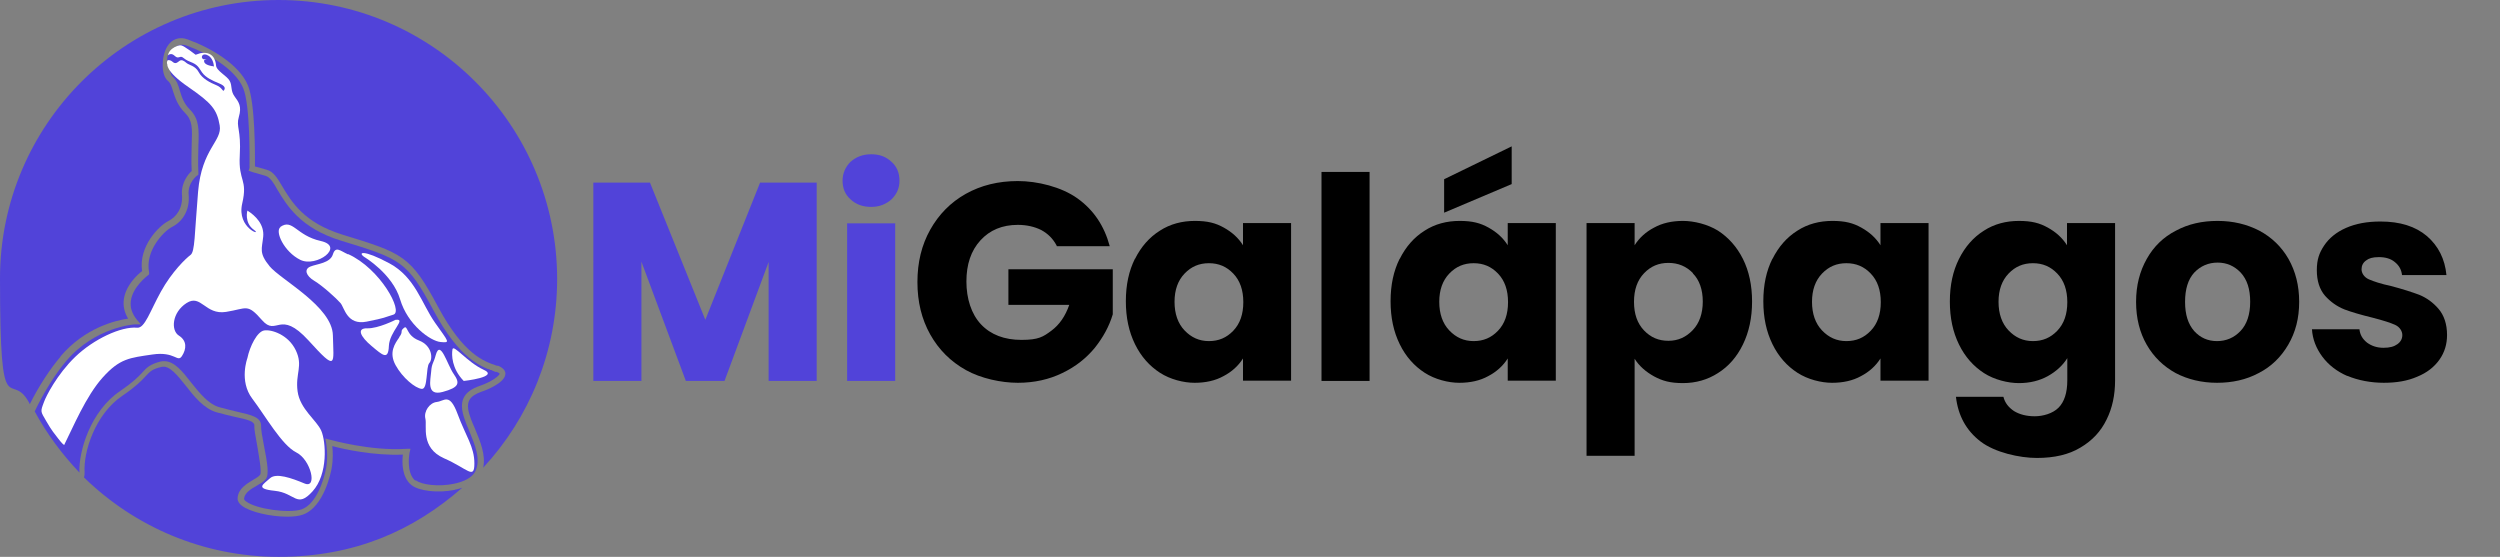 <?xml version="1.0" encoding="UTF-8"?>
<svg id="Capa_1" data-name="Capa 1" xmlns="http://www.w3.org/2000/svg" xmlns:svg="http://www.w3.org/2000/svg" version="1.1" viewBox="0 0 821.6 183">
  <rect x="0" y="0" width="821.6" height="183" fill="#808080" stroke="none"/>
  <defs>
    <style>
      .cls-1 {
        fill-rule: evenodd;
      }

      .cls-1, .cls-2, .cls-3, .cls-4 {
        stroke-width: 0px;
      }

      .cls-1, .cls-4 {
        fill: #5143d9;
      }

      .cls-2 {
        fill: #000;
      }

      .cls-5 {
        isolation: isolate;
      }

      .cls-3 {
        fill: #fff;
      }
    </style>
  </defs>
  <g>
    <path class="cls-1" d="M19.9,117.1c8.1-9.5,18.2-11.8,22.2-12.4-1.2-2-1.7-4.1-1.4-6.3.6-4.6,4.5-8.2,6-9.3-1.2-8.1,5.5-14.9,8.7-16.5,2.4-1.2,4.8-4.1,4.4-8.6-.3-4.1,2.2-6.9,3.2-7.8-.2-3.5,0-6.4,0-8.8.2-5.2.3-7.8-2.2-10.3-2.5-2.5-3.2-5-3.9-7-.5-1.6-.8-2.8-1.8-3.6-2.1-1.8-2.2-7.6-.2-11.1,1.5-2.6,4.1-3.5,6.9-2.4,7.7,2.8,16.9,8.3,19.7,15.1,2.4,5.9,2.3,22.7,2.3,26.6.8.2,2.1.6,3.9,1.1,2.2.6,3.5,2.8,5.1,5.5,3,5,7.1,11.9,19.7,15.8,19.9,6.1,22.5,6.9,31.5,23.8,8.4,15.6,14.9,17.8,19.3,19.3h.4c1.9.8,2.4,1.8,2.4,2.6,0,3.1-7,5.7-7.8,5.9-3.8,1.4-5.6,3.1-3.8,8.2.4,1.3,1,2.6,1.6,4,1.7,4.1,3.6,8.6,2.7,12.8,15.1-16.3,24.3-38.1,24.3-62.1C183,41,142,0,91.5,0S0,41,0,91.5s3.5,28.9,9.8,41.3c3-6,6.7-11.6,10.1-15.6Z"/>
    <path class="cls-1" d="M136.6,157.8c2,1.6,7.7,2.2,12.5,1.2,3.5-.7,6-2.1,7-3.9,2.1-4,0-8.8-1.9-13.5-.6-1.4-1.2-2.8-1.6-4.1-1.9-5.6-.4-8.8,5.1-10.7,4.1-1.4,6.6-3.5,6.5-4,0,0-.2-.3-1-.6h-.4c-4.7-1.7-11.7-4-20.4-20.3-8.6-16.1-10.7-16.8-30.3-22.8-13.4-4.1-17.9-11.7-20.9-16.7-1.4-2.5-2.5-4.2-3.9-4.6-1.7-.5-2.8-.8-3.4-1h0c0,.1-2.2-.7-2.2-.7l.3-.9c0-2.3.3-20.5-2.1-26.3-2.6-6.2-11.6-11.4-18.5-13.9-2-.7-3.5-.2-4.5,1.6-1.7,2.9-1.4,7.6-.2,8.6,1.4,1.2,1.9,2.8,2.4,4.6.6,1.9,1.2,4.1,3.3,6.2,3.1,3.1,3,6.6,2.8,11.8,0,2.4-.2,5.4,0,9.1v.5s-.4.3-.4.3c-.1,0-3.2,2.4-2.8,6.4.4,4.6-1.7,8.6-5.5,10.5-2.7,1.4-8.9,7.8-7.5,14.9v.6c.1,0-.4.4-.4.4,0,0-5,3.7-5.6,8.4-.3,2.2.4,4.2,2,6.2l1.3,1.5h-2c-.1,0-13,.8-22.5,12-3.5,4.1-7.4,10.3-10.4,16.6,4,7.4,9,14.1,14.7,20.1-.3-7,3.7-20.3,13.4-26.8,4.1-2.8,5.9-4.6,7.2-6,1.5-1.7,2.6-2.8,6.1-3.7.4-.1.8-.1,1.2-.1,3.3,0,6,3.4,8.8,7,2.8,3.5,5.7,7.1,9.2,8.1,2.2.6,4.2,1.1,5.9,1.5,4.8,1.1,8.1,1.8,7.9,4.9,0,1,.4,3.6.9,6,1.2,6.1,1.8,9.9.6,11.3-.6.8-1.7,1.4-2.9,2.1-1.9,1.1-4,2.3-4.2,4.3,0,.2.2.6.7.9,3.2,2.5,14.1,4,18.2,2.6,4.8-1.7,7.3-9.4,8.1-13.7.7-4,0-8,0-8l-.3-1.6,1.5.4c.1,0,13.3,3.8,25.2,3h1.3c0,0-.3,1.2-.3,1.2,0,0-1.3,6.6,1.9,9.3Z"/>
    <path class="cls-1" d="M149.4,161c-5.4,1.1-11.7.4-14.2-1.6-3.2-2.6-3.1-7.6-2.8-10-9.6.4-19.5-1.8-23.2-2.8.2,1.7.3,4.4-.2,7.2-.2,1.3-2.5,12.8-9.4,15.3-1.3.5-3.2.7-5.2.7-5.4,0-12.2-1.5-14.9-3.6-1.3-1-1.5-2-1.4-2.7.3-3,3-4.5,5.1-5.8,1-.6,1.9-1.1,2.3-1.7.6-.9-.5-6.6-1-9.7-.5-2.8-1-5.2-.9-6.5,0-1.3-2.1-1.9-6.4-2.8-1.8-.4-3.8-.9-6-1.5-4.2-1.2-7.4-5.2-10.2-8.8-2.8-3.5-5.4-6.8-8-6.1-3,.7-3.7,1.5-5.2,3.1-1.3,1.4-3.2,3.4-7.5,6.3-9.1,6.1-12.9,18.6-12.5,25.1,0,.6,0,1.2-.2,1.8,16.5,16.1,39.1,26.1,64,26.1s44.2-8.6,60.3-22.7c-.7.2-1.5.5-2.3.6Z"/>
  </g>
  <g class="cls-5">
    <path class="cls-4" d="M268.4,60v65.2h-15.8v-39.1l-14.5,39.1h-12.7l-14.6-39.2v39.2h-15.8V60h18.6l18.2,45.1,18-45.1h18.5Z"/>
    <path class="cls-4" d="M279.5,65.5c-1.8-1.6-2.6-3.7-2.6-6.1s.9-4.5,2.6-6.2c1.8-1.6,4-2.5,6.8-2.5s4.9.8,6.7,2.5c1.8,1.6,2.6,3.7,2.6,6.2s-.9,4.4-2.6,6.1c-1.8,1.6-4,2.5-6.7,2.5s-5-.8-6.8-2.5ZM294.2,73.4v51.8h-15.8v-51.8h15.8Z"/>
    <path class="cls-2" d="M347.2,80.6c-1.2-2.2-2.8-3.8-5-5-2.2-1.1-4.8-1.7-7.7-1.7-5.1,0-9.2,1.7-12.3,5.1-3.1,3.4-4.6,7.9-4.6,13.5s1.6,10.7,4.8,14.1c3.2,3.4,7.7,5.1,13.3,5.1s7.1-1,9.8-3c2.7-2,4.6-4.8,5.9-8.5h-20v-11.7h34.3v14.8c-1.2,4-3.2,7.6-5.9,11-2.8,3.4-6.3,6.2-10.7,8.3-4.3,2.1-9.2,3.2-14.6,3.2s-12.1-1.4-17.1-4.2c-5-2.8-8.9-6.7-11.7-11.7-2.8-5-4.2-10.7-4.2-17.2s1.4-12.2,4.2-17.2c2.8-5,6.7-9,11.7-11.8,5-2.8,10.7-4.2,17.1-4.2s14.3,1.9,19.6,5.7c5.3,3.8,8.8,9,10.6,15.7h-17.4Z"/>
    <path class="cls-2" d="M373,85.1c2-4,4.7-7.1,8.2-9.3,3.4-2.2,7.3-3.2,11.5-3.2s6.8.7,9.5,2.2c2.7,1.5,4.8,3.4,6.3,5.8v-7.3h15.8v51.8h-15.8v-7.3c-1.5,2.4-3.7,4.4-6.4,5.8-2.7,1.5-5.9,2.2-9.5,2.2s-8-1.1-11.4-3.3c-3.4-2.2-6.2-5.3-8.2-9.4-2-4.1-3-8.7-3-14.1s1-10,3-14ZM405.3,89.9c-2.2-2.3-4.8-3.4-8-3.4s-5.8,1.1-8,3.4c-2.2,2.3-3.3,5.4-3.3,9.3s1.1,7.1,3.3,9.4c2.2,2.3,4.8,3.5,8,3.5s5.8-1.1,8-3.4c2.2-2.3,3.3-5.4,3.3-9.4s-1.1-7.1-3.3-9.4Z"/>
    <path class="cls-2" d="M450.1,56.5v68.7h-15.8V56.5h15.8Z"/>
    <path class="cls-2" d="M460,85.1c2-4,4.7-7.1,8.2-9.3,3.4-2.2,7.3-3.2,11.5-3.2s6.8.7,9.5,2.2c2.7,1.5,4.8,3.4,6.3,5.8v-7.3h15.8v51.8h-15.8v-7.3c-1.5,2.4-3.7,4.4-6.4,5.8-2.7,1.5-5.9,2.2-9.5,2.2s-8-1.1-11.4-3.3c-3.4-2.2-6.2-5.3-8.2-9.4-2-4.1-3-8.7-3-14.1s1-10,3-14ZM492.3,89.9c-2.2-2.3-4.8-3.4-8-3.4s-5.8,1.1-8,3.4c-2.2,2.3-3.3,5.4-3.3,9.3s1.1,7.1,3.3,9.4c2.2,2.3,4.8,3.5,8,3.5s5.8-1.1,8-3.4c2.2-2.3,3.3-5.4,3.3-9.4s-1.1-7.1-3.3-9.4ZM496.8,60.5l-22.2,9.4v-11l22.2-10.8v12.3Z"/>
    <path class="cls-2" d="M543.6,74.8c2.7-1.5,5.9-2.2,9.5-2.2s8.1,1.1,11.5,3.2c3.4,2.2,6.2,5.3,8.2,9.3,2,4,3,8.7,3,14s-1,10-3,14.1c-2,4.1-4.7,7.2-8.2,9.4-3.4,2.2-7.3,3.3-11.5,3.3s-6.7-.7-9.5-2.2c-2.7-1.5-4.9-3.4-6.4-5.8v31.9h-15.8v-76.5h15.8v7.3c1.5-2.4,3.7-4.4,6.4-5.8ZM556.4,89.8c-2.2-2.3-4.9-3.4-8.1-3.4s-5.8,1.1-8,3.4c-2.2,2.3-3.3,5.4-3.3,9.4s1.1,7.1,3.3,9.4c2.2,2.3,4.8,3.4,8,3.4s5.8-1.2,8-3.5,3.3-5.5,3.3-9.4-1.1-7.1-3.3-9.3Z"/>
    <path class="cls-2" d="M582.5,85.1c2-4,4.7-7.1,8.2-9.3,3.4-2.2,7.3-3.2,11.5-3.2s6.8.7,9.5,2.2c2.7,1.5,4.8,3.4,6.3,5.8v-7.3h15.8v51.8h-15.8v-7.3c-1.5,2.4-3.7,4.4-6.4,5.8-2.7,1.5-5.9,2.2-9.5,2.2s-8-1.1-11.4-3.3c-3.4-2.2-6.2-5.3-8.2-9.4-2-4.1-3-8.7-3-14.1s1-10,3-14ZM614.8,89.9c-2.2-2.3-4.8-3.4-8-3.4s-5.8,1.1-8,3.4c-2.2,2.3-3.3,5.4-3.3,9.3s1.1,7.1,3.3,9.4c2.2,2.3,4.8,3.5,8,3.5s5.8-1.1,8-3.4c2.2-2.3,3.3-5.4,3.3-9.4s-1.1-7.1-3.3-9.4Z"/>
    <path class="cls-2" d="M673,74.8c2.7,1.5,4.8,3.4,6.3,5.8v-7.3h15.8v51.7c0,4.8-.9,9.1-2.8,12.9-1.9,3.9-4.7,6.9-8.6,9.2-3.8,2.3-8.6,3.4-14.3,3.4s-13.8-1.8-18.5-5.4c-4.7-3.6-7.4-8.5-8.1-14.7h15.6c.5,2,1.7,3.5,3.5,4.7,1.8,1.1,4.1,1.7,6.8,1.7s5.9-.9,7.8-2.8c1.9-1.9,2.9-4.9,2.9-9v-7.3c-1.5,2.4-3.7,4.4-6.4,5.9-2.7,1.5-5.9,2.3-9.5,2.3s-8.1-1.1-11.5-3.3c-3.4-2.2-6.2-5.3-8.2-9.4-2-4.1-3-8.7-3-14.1s1-10,3-14c2-4,4.7-7.1,8.2-9.3,3.4-2.2,7.3-3.2,11.5-3.2s6.8.7,9.5,2.2ZM676.1,89.9c-2.2-2.3-4.8-3.4-8-3.4s-5.8,1.1-8,3.4c-2.2,2.3-3.3,5.4-3.3,9.3s1.1,7.1,3.3,9.4c2.2,2.3,4.8,3.5,8,3.5s5.8-1.1,8-3.4c2.2-2.3,3.3-5.4,3.3-9.4s-1.1-7.1-3.3-9.4Z"/>
    <path class="cls-2" d="M715,122.6c-4-2.2-7.2-5.3-9.5-9.3-2.3-4-3.5-8.7-3.5-14.1s1.2-10,3.5-14.1c2.3-4.1,5.5-7.2,9.6-9.3,4.1-2.2,8.6-3.2,13.7-3.2s9.6,1.1,13.7,3.2c4.1,2.2,7.3,5.3,9.6,9.3,2.3,4.1,3.5,8.7,3.5,14.1s-1.2,10-3.6,14.1c-2.4,4.1-5.6,7.2-9.7,9.3-4.1,2.2-8.7,3.2-13.7,3.2s-9.6-1.1-13.6-3.2ZM736.3,108.8c2.1-2.2,3.2-5.4,3.2-9.6s-1-7.3-3.1-9.6c-2.1-2.2-4.6-3.3-7.6-3.3s-5.6,1.1-7.7,3.3c-2,2.2-3,5.4-3,9.6s1,7.3,3,9.6c2,2.2,4.5,3.3,7.5,3.3s5.6-1.1,7.7-3.3Z"/>
    <path class="cls-2" d="M771.5,123.6c-3.5-1.5-6.3-3.7-8.3-6.4s-3.2-5.7-3.4-9h15.6c.2,1.8,1,3.2,2.5,4.4,1.5,1.1,3.3,1.7,5.4,1.7s3.5-.4,4.6-1.2c1.1-.8,1.6-1.8,1.6-3s-.8-2.6-2.3-3.3c-1.5-.7-4-1.5-7.5-2.4-3.7-.9-6.8-1.8-9.2-2.7-2.5-1-4.6-2.5-6.4-4.5-1.8-2.1-2.7-4.9-2.7-8.4s.8-5.7,2.4-8.1c1.6-2.4,4-4.4,7.2-5.8,3.2-1.4,6.9-2.1,11.3-2.1,6.5,0,11.5,1.6,15.3,4.8,3.7,3.2,5.9,7.5,6.4,12.8h-14.6c-.2-1.8-1-3.2-2.4-4.3-1.3-1.1-3.1-1.6-5.2-1.6s-3.3.4-4.2,1.1c-1,.7-1.5,1.7-1.5,2.9s.8,2.6,2.4,3.3c1.6.7,4,1.5,7.3,2.2,3.8,1,6.9,2,9.3,2.9,2.4,1,4.5,2.5,6.3,4.6,1.8,2.1,2.8,5,2.8,8.6,0,3-.8,5.7-2.5,8.1-1.7,2.4-4.1,4.3-7.3,5.6-3.2,1.4-6.8,2-11,2s-8.5-.8-12-2.3Z"/>
  </g>
  <g>
    <path class="cls-3" d="M55,21s-.8,2.3,6.9,7.6,9.4,7.4,10.3,12.6-5.9,7.6-7.1,21.8-1,19.7-2.5,20.8-6.1,5.5-9.7,12-5.3,12.1-7.8,11.9c-5.3-.5-14.4,3.8-20.4,9.6s-9.6,13-10.2,14.7c-1.3,3.4-1.2,3.1.7,6.4s2.7,4.1,3.9,5.7c2.3,3,2.1,1.9,2.1,1.9,2.7-5.3,7-15.8,12.6-22s8.8-6.4,16.3-7.5,8.2,2.8,9.7.5,1.7-5-1-6.7-2.3-7.6,2.5-10.7c4.8-3.1,6.1,4,13,2.9,6.9-1.1,6.9-2.9,11.8,2.7s5.7-3.8,15.3,6.7c9.5,10.5,8.2,7.8,8-1.7s-17.2-18.3-20.8-22.7-2.5-5.7-2.1-9.7-2.5-6.9-5.2-8.6c0,0-1.1,4,2.1,6.3s-5.7-.4-3.8-8.6-1.3-7.1-.8-15.8-1.3-9.3-.3-12.7,0-4.8-1.4-6.7-.7-3.4-1.6-5.1-4.4-3.3-4.5-5.1-1.1-4.8-5.2-4l-1.5.5s-3.7-2.9-4.8-3.1-5.2,1.6-4.1,4.5c0,0-.7.6-.5,1.6Z"/>
    <path class="cls-3" d="M81.3,117.7s-2.8,7.5,1.6,13.3c4.4,5.8,9.7,15.3,14.5,17.7,4.8,2.4,7,12,2.7,10.2-4.3-1.8-9.4-3.6-11.4-1.7s-5.2,3.4,1.6,4.1,7.2,5.9,12.4.2,4.4-16.4,2.9-19.9-7-7.1-7.8-13c-.8-5.9,1.9-8.3-.6-13.5-2.5-5.2-8.1-6.9-10.4-6.5s-4.7,5.2-5.5,9.1Z"/>
    <path class="cls-3" d="M143.6,132.1c-2.4.2-4.4,3.1-3.8,5.5s-1.7,9.5,6.1,13c7.8,3.4,10,7.2,10,1.7s-2.8-8.9-5.5-16.2-4.4-4.2-6.9-4Z"/>
    <path class="cls-4" d="M81.3,57.6s5.9,7.6,9.4,18.1,2.4,8.3,6.1,13c5.3,6.8,11.8,9.4,16,17.2s11.7,12.8,14.2,15.1c4.8,4.3,8.8,12.5,22.7,8.1,12.3-3.9,16.2-6.8,9.9-7.9-7.3-1.3-16.7-12.2-20.1-21.6-3.4-9.5-11.7-13.8-27-18.5-15.3-4.7-22.1-14.5-23.7-19.4s-7.6-4.1-7.6-4.1Z"/>
    <path class="cls-3" d="M92.2,74.6c-2,1.4,1.2,8.2,6.5,10.8,5.3,2.6,14.8-4.4,6.7-6.2s-9.2-7.5-13.3-4.6Z"/>
    <path class="cls-3" d="M114.4,83.6c-2.5-1.1-4.1-2.9-5,0s-5.2,3.1-7.4,4-1.4,3.1,1.3,4.7,7.3,5.8,8.6,7.3,2.1,7.4,8.6,6.1c6.5-1.3,5.5-1.3,8.8-2.3s-4.3-15.1-14.9-19.9Z"/>
    <path class="cls-3" d="M130,105.1s-5.7,2.9-9.3,2.8c-3.6-.1-2.3,2.7,1.4,5.8s5.5,4.8,5.7,0,5.9-9,2.3-8.6Z"/>
    <path class="cls-3" d="M131.2,110.9c-1.4,2-3.5,4.9-1.2,9.1s6.5,7.6,8.6,7.8,1.3-7.2,2.5-8.5,1-5.7-3.4-7.4c-4.4-1.7-3.6-5.3-5-4.1s0,1-1.5,3Z"/>
    <path class="cls-3" d="M143.2,116.7c-.7,2.7-1.3,2.6-1.5,5.4s-1.7,8.2,3.8,6.7c5.5-1.5,5.7-2.9,3.6-5.9s-4.4-11.6-5.9-6.2Z"/>
    <path class="cls-3" d="M152.4,125.2s11.9-1.3,6.5-3.7c-5.4-2.5-9.9-8.5-10.2-6.7s-.3,6.3,3.7,10.4Z"/>
    <path class="cls-3" d="M119.8,84.5s9.2,5.5,11.7,13.9,10,13.7,13.3,14,2.7.1-1.8-6.3-6.5-15-15.1-19.6-10.5-3.6-8.1-2Z"/>
    <g>
      <path class="cls-4" d="M54.7,19.9s1-.5,2,.4,1.6.2,2.3-.3,1.5,0,2.3.7,2.9.9,4,3,3.8,3.5,5.8,4.3,2.1,2.3,2.5,1.7.6-1.4-1.6-2.3-4.4-1.9-5.6-3.6-1.3-2.5-3.9-3.5-2.3-2-3.6-1.5-1.6-1.3-3-1-.7,1.7-1.1,2.2Z"/>
      <path class="cls-4" d="M70.3,22s0-2.6-1.8-3.7-2.5.3-2,.9.4,0,1.2.4-.5-.3-.6.2,0,1.2,1.6,1.7,1.3,0,1.6.5Z"/>
    </g>
  </g>
</svg>